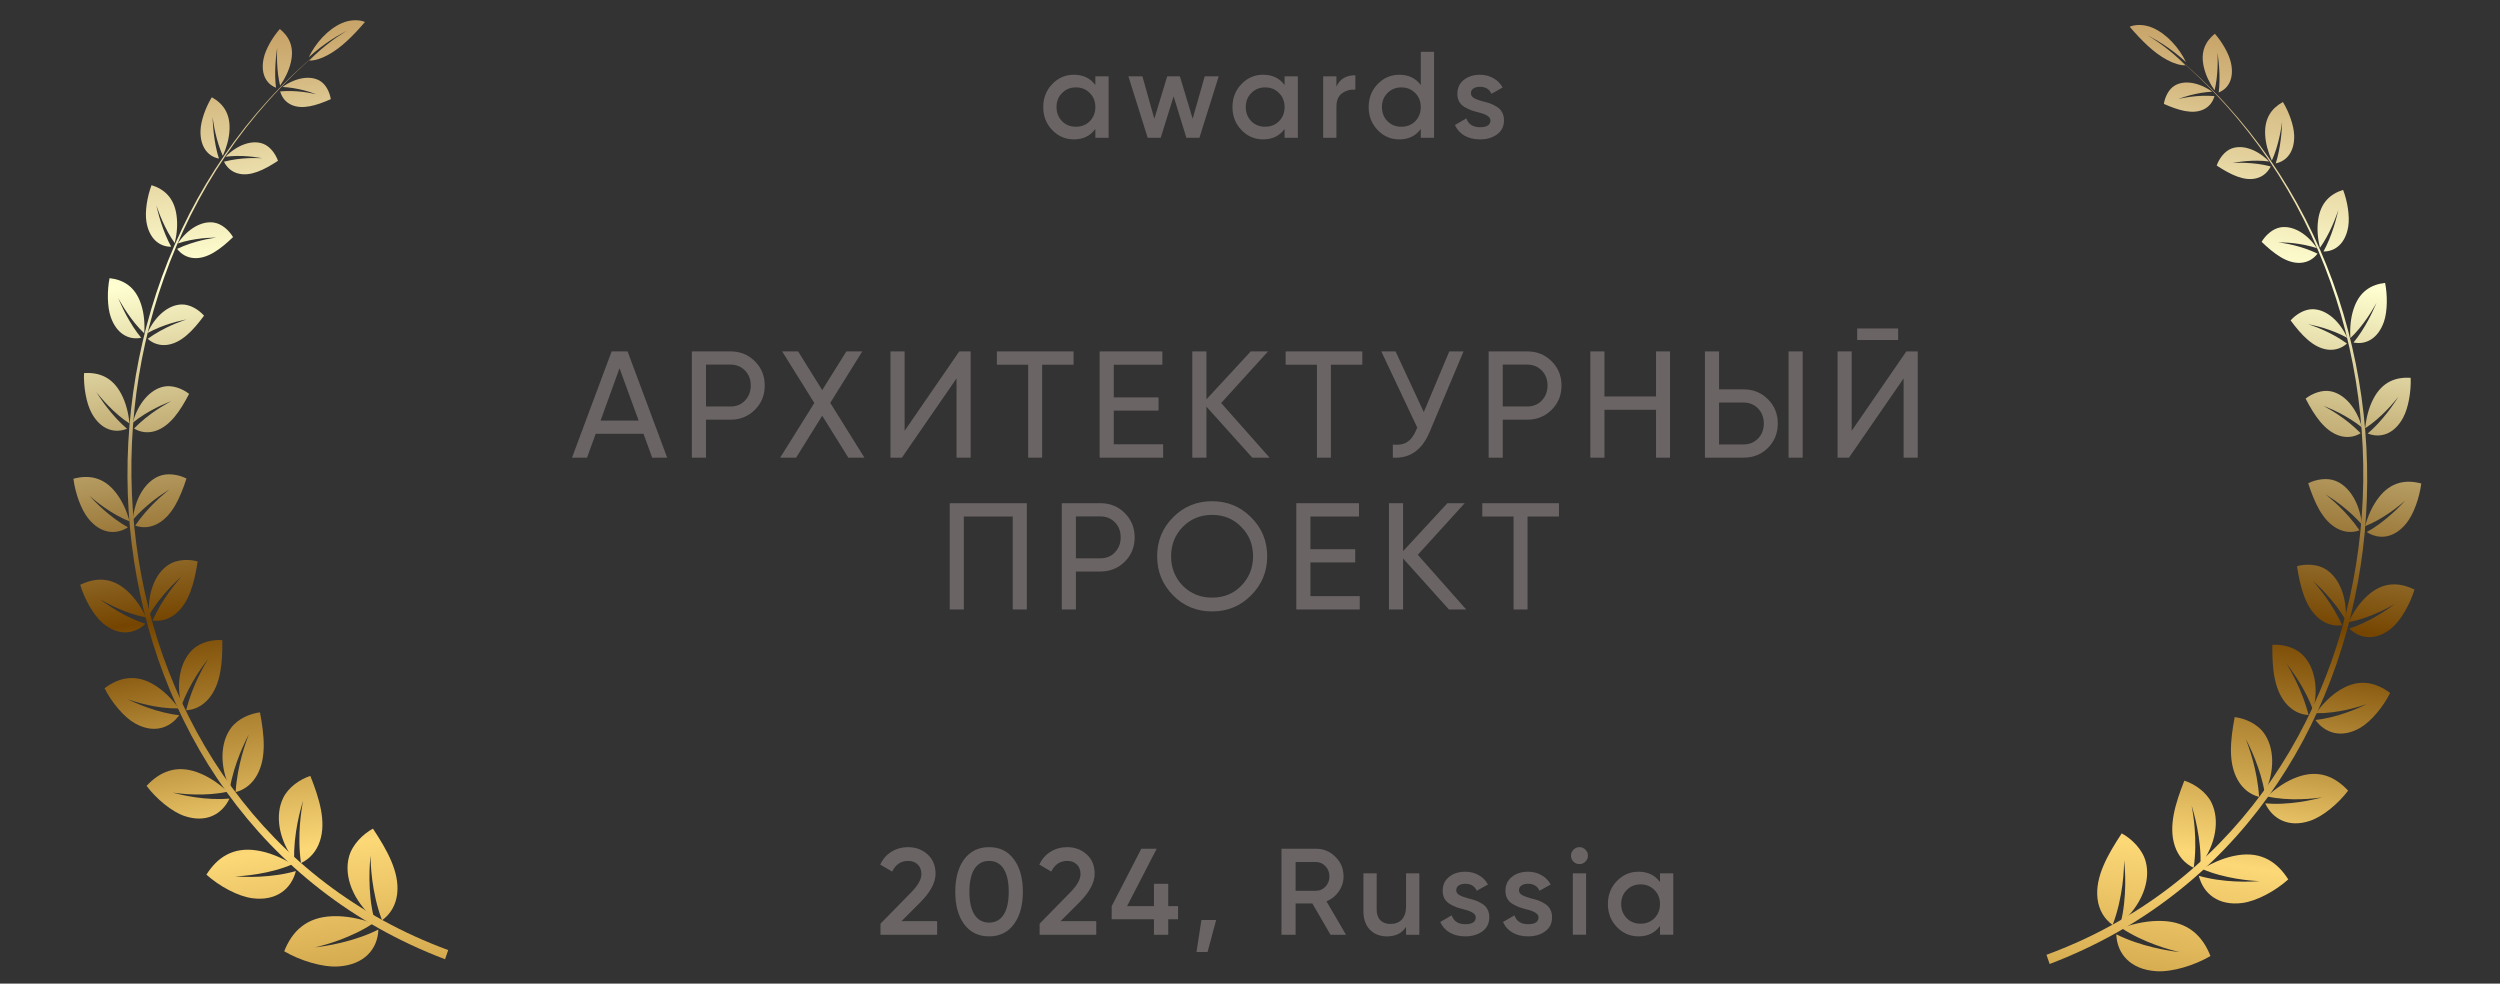 <?xml version="1.0" encoding="UTF-8"?> <svg xmlns="http://www.w3.org/2000/svg" xmlns:xlink="http://www.w3.org/1999/xlink" xmlns:xodm="http://www.corel.com/coreldraw/odm/2003" xml:space="preserve" width="61mm" height="24mm" version="1.1" style="shape-rendering:geometricPrecision; text-rendering:geometricPrecision; image-rendering:optimizeQuality; fill-rule:evenodd; clip-rule:evenodd" viewBox="0 0 6100 2400"><rect x="0" y="0" width="6100" height="2400" fill="#333333" stroke="none"/> <defs> <style type="text/css"> .fil25 {fill:none;fill-rule:nonzero} .fil0 {fill:#6A6464;fill-rule:nonzero} .fil16 {fill:url(#id2);fill-rule:nonzero} .fil49 {fill:url(#id3);fill-rule:nonzero} .fil9 {fill:url(#id4);fill-rule:nonzero} .fil7 {fill:url(#id5);fill-rule:nonzero} .fil29 {fill:url(#id6);fill-rule:nonzero} .fil35 {fill:url(#id7);fill-rule:nonzero} .fil3 {fill:url(#id8);fill-rule:nonzero} .fil37 {fill:url(#id9);fill-rule:nonzero} .fil5 {fill:url(#id10);fill-rule:nonzero} .fil45 {fill:url(#id11);fill-rule:nonzero} .fil11 {fill:url(#id12);fill-rule:nonzero} .fil34 {fill:url(#id13);fill-rule:nonzero} .fil1 {fill:url(#id14);fill-rule:nonzero} .fil44 {fill:url(#id15);fill-rule:nonzero} .fil43 {fill:url(#id16);fill-rule:nonzero} .fil31 {fill:url(#id17);fill-rule:nonzero} .fil17 {fill:url(#id18);fill-rule:nonzero} .fil21 {fill:url(#id19);fill-rule:nonzero} .fil20 {fill:url(#id20);fill-rule:nonzero} .fil33 {fill:url(#id21);fill-rule:nonzero} .fil28 {fill:url(#id22);fill-rule:nonzero} .fil12 {fill:url(#id23);fill-rule:nonzero} .fil10 {fill:url(#id24);fill-rule:nonzero} .fil8 {fill:url(#id25);fill-rule:nonzero} .fil4 {fill:url(#id26);fill-rule:nonzero} .fil38 {fill:url(#id27);fill-rule:nonzero} .fil14 {fill:url(#id28);fill-rule:nonzero} .fil36 {fill:url(#id29);fill-rule:nonzero} .fil19 {fill:url(#id30);fill-rule:nonzero} .fil32 {fill:url(#id31);fill-rule:nonzero} .fil48 {fill:url(#id32);fill-rule:nonzero} .fil42 {fill:url(#id33);fill-rule:nonzero} .fil30 {fill:url(#id34);fill-rule:nonzero} .fil13 {fill:url(#id35);fill-rule:nonzero} .fil15 {fill:url(#id36);fill-rule:nonzero} .fil40 {fill:url(#id37);fill-rule:nonzero} .fil22 {fill:url(#id38);fill-rule:nonzero} .fil47 {fill:url(#id39);fill-rule:nonzero} .fil41 {fill:url(#id40);fill-rule:nonzero} .fil46 {fill:url(#id41);fill-rule:nonzero} .fil39 {fill:url(#id42);fill-rule:nonzero} .fil6 {fill:url(#id43);fill-rule:nonzero} .fil27 {fill:url(#id44);fill-rule:nonzero} .fil18 {fill:url(#id45);fill-rule:nonzero} .fil26 {fill:url(#id46);fill-rule:nonzero} .fil24 {fill:url(#id47);fill-rule:nonzero} .fil2 {fill:url(#id48);fill-rule:nonzero} .fil23 {fill:url(#id49);fill-rule:nonzero} </style> <clipPath id="id0" style="clip-rule:nonzero"> <path d="M4683.95 2391.56l1382.72 0 0 -2367.02 -1382.72 0 0 2367.02z"></path> </clipPath> <clipPath id="id1" style="clip-rule:nonzero"> <path d="M1403.1 2380.01l-1382.72 0 0 -2367.02 1382.72 0 0 2367.02z"></path> </clipPath> <linearGradient id="id2" gradientUnits="userSpaceOnUse" x1="5735.38" y1="86.94" x2="5391.42" y2="2597.65"> <stop offset="0" style="stop-opacity:1; stop-color:#C1995C"></stop> <stop offset="0.239" style="stop-opacity:1; stop-color:#FFFFD1"></stop> <stop offset="0.569" style="stop-opacity:1; stop-color:#754500"></stop> <stop offset="0.8" style="stop-opacity:1; stop-color:#FCD877"></stop> <stop offset="1" style="stop-opacity:1; stop-color:#BD8E37"></stop> </linearGradient> <linearGradient id="id3" gradientUnits="userSpaceOnUse" xlink:href="#id2" x1="602.7" y1="45.17" x2="862.52" y2="2558.7"> </linearGradient> <linearGradient id="id4" gradientUnits="userSpaceOnUse" xlink:href="#id2" x1="5973.5" y1="273.56" x2="5629.54" y2="2510.96"> </linearGradient> <linearGradient id="id5" gradientUnits="userSpaceOnUse" xlink:href="#id2" x1="5947.04" y1="369.77" x2="5603.09" y2="2498.21"> </linearGradient> <linearGradient id="id6" gradientUnits="userSpaceOnUse" xlink:href="#id2" x1="489.49" y1="18.71" x2="801.58" y2="2585.16"> </linearGradient> <linearGradient id="id7" gradientUnits="userSpaceOnUse" xlink:href="#id2" x1="238.86" y1="113.07" x2="573.45" y2="2576.41"> </linearGradient> <linearGradient id="id8" gradientUnits="userSpaceOnUse" xlink:href="#id2" x1="5735.38" y1="303.88" x2="5391.42" y2="2565.24"> </linearGradient> <linearGradient id="id9" gradientUnits="userSpaceOnUse" xlink:href="#id2" x1="205.59" y1="128.34" x2="576" y2="2569.91"> </linearGradient> <linearGradient id="id10" gradientUnits="userSpaceOnUse" xlink:href="#id2" x1="5867.67" y1="407.6" x2="5523.71" y2="2508.78"> </linearGradient> <linearGradient id="id11" gradientUnits="userSpaceOnUse" xlink:href="#id2" x1="549.54" y1="70.57" x2="893.5" y2="2254.26"> </linearGradient> <linearGradient id="id12" gradientUnits="userSpaceOnUse" xlink:href="#id2" x1="5973.5" y1="226.48" x2="5629.54" y2="2508.59"> </linearGradient> <linearGradient id="id13" gradientUnits="userSpaceOnUse" xlink:href="#id2" x1="73.29" y1="272.38" x2="417.25" y2="2486.07"> </linearGradient> <linearGradient id="id14" gradientUnits="userSpaceOnUse" xlink:href="#id2" x1="5576.63" y1="133.63" x2="5232.67" y2="2576.86"> </linearGradient> <linearGradient id="id15" gradientUnits="userSpaceOnUse" xlink:href="#id2" x1="472.15" y1="45.17" x2="826.55" y2="2558.7"> </linearGradient> <linearGradient id="id16" gradientUnits="userSpaceOnUse" xlink:href="#id2" x1="417.25" y1="82.25" x2="761.21" y2="2453.05"> </linearGradient> <linearGradient id="id17" gradientUnits="userSpaceOnUse" xlink:href="#id2" x1="369.28" y1="45.17" x2="670.84" y2="2611.62"> </linearGradient> <linearGradient id="id18" gradientUnits="userSpaceOnUse" xlink:href="#id2" x1="5732.5" y1="72.27" x2="5407.24" y2="2608.05"> </linearGradient> <linearGradient id="id19" gradientUnits="userSpaceOnUse" xlink:href="#id2" x1="5417.03" y1="18.71" x2="5099.3" y2="2558.7"> </linearGradient> <linearGradient id="id20" gradientUnits="userSpaceOnUse" xlink:href="#id2" x1="5523.71" y1="94.91" x2="5153.29" y2="2278.84"> </linearGradient> <linearGradient id="id21" gradientUnits="userSpaceOnUse" xlink:href="#id2" x1="278.99" y1="60.29" x2="621.95" y2="2603.75"> </linearGradient> <linearGradient id="id22" gradientUnits="userSpaceOnUse" xlink:href="#id2" x1="311.42" y1="278.91" x2="655.38" y2="2540.27"> </linearGradient> <linearGradient id="id23" gradientUnits="userSpaceOnUse" xlink:href="#id2" x1="5841.21" y1="128.9" x2="5497.25" y2="2570.48"> </linearGradient> <linearGradient id="id24" gradientUnits="userSpaceOnUse" xlink:href="#id2" x1="5834.74" y1="113.33" x2="5474.45" y2="2602.5"> </linearGradient> <linearGradient id="id25" gradientUnits="userSpaceOnUse" xlink:href="#id2" x1="5770.75" y1="86.51" x2="5452.36" y2="2630.12"> </linearGradient> <linearGradient id="id26" gradientUnits="userSpaceOnUse" xlink:href="#id2" x1="5563.64" y1="45.17" x2="5273.86" y2="2585.16"> </linearGradient> <linearGradient id="id27" gradientUnits="userSpaceOnUse" xlink:href="#id2" x1="128.17" y1="152.46" x2="468.58" y2="2503.99"> </linearGradient> <linearGradient id="id28" gradientUnits="userSpaceOnUse" xlink:href="#id2" x1="5814.75" y1="118.62" x2="5444.34" y2="2557.4"> </linearGradient> <linearGradient id="id29" gradientUnits="userSpaceOnUse" xlink:href="#id2" x1="73.29" y1="225.42" x2="443.71" y2="2483.51"> </linearGradient> <linearGradient id="id30" gradientUnits="userSpaceOnUse" xlink:href="#id2" x1="5576.38" y1="45.17" x2="5247.43" y2="2585.16"> </linearGradient> <linearGradient id="id31" gradientUnits="userSpaceOnUse" xlink:href="#id2" x1="99.75" y1="367.88" x2="470.17" y2="2474.09"> </linearGradient> <linearGradient id="id32" gradientUnits="userSpaceOnUse" xlink:href="#id2" x1="787.67" y1="-4.38" x2="1158.09" y2="2527.56"> </linearGradient> <linearGradient id="id33" gradientUnits="userSpaceOnUse" xlink:href="#id2" x1="316.48" y1="72.23" x2="666.77" y2="2581.76"> </linearGradient> <linearGradient id="id34" gradientUnits="userSpaceOnUse" xlink:href="#id2" x1="179.13" y1="383.44" x2="549.54" y2="2506.98"> </linearGradient> <linearGradient id="id35" gradientUnits="userSpaceOnUse" xlink:href="#id2" x1="5945.24" y1="177.9" x2="5578.62" y2="2504.83"> </linearGradient> <linearGradient id="id36" gradientUnits="userSpaceOnUse" xlink:href="#id2" x1="5864.43" y1="117.25" x2="5506.04" y2="2549.43"> </linearGradient> <linearGradient id="id37" gradientUnits="userSpaceOnUse" xlink:href="#id2" x1="209.27" y1="116.87" x2="542.09" y2="2549.06"> </linearGradient> <linearGradient id="id38" gradientUnits="userSpaceOnUse" xlink:href="#id2" x1="5364.96" y1="53.28" x2="4994.54" y2="2167.05"> </linearGradient> <linearGradient id="id39" gradientUnits="userSpaceOnUse" xlink:href="#id2" x1="708.29" y1="29.19" x2="1052.25" y2="2165.22"> </linearGradient> <linearGradient id="id40" gradientUnits="userSpaceOnUse" xlink:href="#id2" x1="311.42" y1="60.81" x2="681.84" y2="2571.52"> </linearGradient> <linearGradient id="id41" gradientUnits="userSpaceOnUse" xlink:href="#id2" x1="658.19" y1="18.71" x2="953.22" y2="2558.7"> </linearGradient> <linearGradient id="id42" gradientUnits="userSpaceOnUse" xlink:href="#id2" x1="258.5" y1="118.12" x2="602.46" y2="2531.56"> </linearGradient> <linearGradient id="id43" gradientUnits="userSpaceOnUse" xlink:href="#id2" x1="5705.68" y1="45.17" x2="5380.91" y2="2611.62"> </linearGradient> <linearGradient id="id44" gradientUnits="userSpaceOnUse" xlink:href="#id2" x1="637.34" y1="18.71" x2="944.21" y2="2558.7"> </linearGradient> <linearGradient id="id45" gradientUnits="userSpaceOnUse" xlink:href="#id2" x1="5656" y1="82.97" x2="5285.59" y2="2478.74"> </linearGradient> <linearGradient id="id46" gradientUnits="userSpaceOnUse" xlink:href="#id2" x1="496.63" y1="107.6" x2="840.59" y2="2550.81"> </linearGradient> <linearGradient id="id47" gradientUnits="userSpaceOnUse" xlink:href="#id2" x1="5453.94" y1="45.17" x2="5194.12" y2="2585.16"> </linearGradient> <linearGradient id="id48" gradientUnits="userSpaceOnUse" xlink:href="#id2" x1="5437.42" y1="18.71" x2="5106.93" y2="2558.7"> </linearGradient> <linearGradient id="id49" gradientUnits="userSpaceOnUse" xlink:href="#id2" x1="5259.13" y1="-4.13" x2="4915.17" y2="2554.16"> </linearGradient> </defs> <g id="Layer_x0020_1">  <g id="_2153768037968"> <path class="fil0" d="M2672.64 207.57l0 -21.29 32.38 0 0 149.92 -32.38 0 0 -21.59c-12.19,16.99 -29.68,25.49 -52.47,25.49 -20.59,0 -38.18,-7.6 -52.77,-22.79 -14.6,-15.19 -21.89,-33.88 -21.89,-56.07 0,-22.19 7.29,-40.88 21.89,-56.07 14.59,-15.2 32.18,-22.79 52.77,-22.79 22.79,0 40.28,8.4 52.47,25.19zm-81.25 88.15c8.99,9 20.28,13.5 33.88,13.5 13.59,0 24.88,-4.5 33.88,-13.5 8.99,-9.19 13.49,-20.69 13.49,-34.48 0,-13.79 -4.5,-25.19 -13.49,-34.18 -9,-9.2 -20.29,-13.8 -33.88,-13.8 -13.6,0 -24.89,4.6 -33.88,13.8 -9,8.99 -13.5,20.39 -13.5,34.18 0,13.59 4.5,25.09 13.5,34.48zm318.71 -5.99l29.37 -103.45 34.18 0 -47.07 149.92 -31.77 0 -31.2 -101.05 -31.48 101.05 -31.78 0 -47.07 -149.92 34.19 0 29.07 103.45 31.49 -103.45 30.88 0 31.19 103.45zm224.29 -82.16l0 -21.29 32.38 0 0 149.92 -32.38 0 0 -21.59c-12.2,16.99 -29.69,25.49 -52.47,25.49 -20.61,0 -38.18,-7.6 -52.78,-22.79 -14.61,-15.19 -21.89,-33.88 -21.89,-56.07 0,-22.19 7.28,-40.88 21.89,-56.07 14.6,-15.2 32.17,-22.79 52.78,-22.79 22.78,0 40.27,8.4 52.47,25.19zm-81.26 88.15c9,9 20.3,13.5 33.87,13.5 13.6,0 24.9,-4.5 33.89,-13.5 9,-9.19 13.5,-20.69 13.5,-34.48 0,-13.79 -4.5,-25.19 -13.5,-34.18 -8.99,-9.2 -20.29,-13.8 -33.89,-13.8 -13.57,0 -24.87,4.6 -33.87,13.8 -8.99,8.99 -13.49,20.39 -13.49,34.18 0,13.59 4.5,25.09 13.49,34.48zm207.75 -109.44l0 25.18c8.21,-18.59 23.6,-27.88 46.17,-27.88l0 35.08c-12.17,-0.8 -22.96,2.2 -32.38,9 -9.18,6.59 -13.79,17.59 -13.79,32.98l0 75.56 -32.38 0 0 -149.92 32.38 0zm205.82 21.29l0 -81.27 32.39 0 0 209.9 -32.39 0 0 -21.59c-12.19,16.99 -29.68,25.49 -52.49,25.49 -20.58,0 -38.18,-7.6 -52.76,-22.79 -14.6,-15.19 -21.91,-33.88 -21.91,-56.07 0,-22.19 7.31,-40.88 21.91,-56.07 14.58,-15.2 32.18,-22.79 52.76,-22.79 22.81,0 40.3,8.4 52.49,25.19zm-81.28 88.15c9,9 20.3,13.5 33.9,13.5 13.6,0 24.89,-4.5 33.89,-13.5 9,-9.19 13.49,-20.69 13.49,-34.48 0,-13.79 -4.49,-25.19 -13.49,-34.18 -9,-9.2 -20.29,-13.8 -33.89,-13.8 -13.6,0 -24.9,4.6 -33.9,13.8 -8.99,8.99 -13.49,20.39 -13.49,34.18 0,13.59 4.5,25.09 13.49,34.48zm203.6 -68.06c0,4.59 2.41,8.39 7.2,11.39 4.79,2.8 11.8,5.5 20.98,8.1 7.01,1.6 13.1,3.29 18.31,5.09 5.18,1.8 10.69,4.5 16.48,8.1 5.8,3.4 10.19,8 13.2,13.79 3.21,5.6 4.69,12.2 4.5,19.79 0,14.4 -5.61,25.69 -16.8,33.89 -11.19,8.19 -25.08,12.29 -41.67,12.29 -14.79,0 -27.49,-3.1 -38.1,-9.29 -10.58,-6.2 -18.28,-14.8 -23.07,-25.79l27.88 -16.19c5,14.39 16.09,21.59 33.29,21.59 16.99,0 25.48,-5.6 25.48,-16.8 0,-8.19 -9.5,-14.59 -28.5,-19.19 -7.19,-1.8 -13.28,-3.59 -18.28,-5.39 -4.79,-1.8 -10.19,-4.4 -16.19,-7.8 -5.8,-3.4 -10.29,-7.9 -13.5,-13.49 -2.99,-5.6 -4.39,-12.1 -4.2,-19.49 0,-13.8 5.21,-24.89 15.61,-33.29 10.58,-8.39 23.68,-12.59 39.26,-12.59 12.41,0 23.39,2.8 32.99,8.4 9.79,5.39 17.31,12.99 22.49,22.78l-27.27 15.3c-5,-11.4 -14.4,-17.1 -28.21,-17.1 -6.38,0 -11.69,1.4 -15.87,4.2 -4,2.8 -6.01,6.7 -6.01,11.7z"></path> <path class="fil0" d="M1627.95 1116.67l-36.67 0 -21.11 -58.15 -116.68 0 -21.12 58.15 -36.67 0 96.68 -259.29 38.89 0 96.68 259.29zm-116.31 -218.17l-46.3 127.79 92.97 0 -46.67 -127.79zm176.53 -41.12l94.09 0c23.71,0 43.59,8.03 59.64,24.08 16.05,16.05 24.07,35.81 24.07,59.26 0,23.46 -8.02,43.22 -24.07,59.27 -16.05,16.05 -35.93,24.08 -59.64,24.08l-59.64 0 0 92.6 -34.45 0 0 -259.29zm34.45 134.46l59.64 0c14.57,0 26.42,-4.81 35.56,-14.45 9.38,-10.12 14.08,-22.34 14.08,-36.67 0,-14.81 -4.7,-27.04 -14.08,-36.67 -9.38,-9.63 -21.24,-14.44 -35.56,-14.44l-59.64 0 0 102.23zm303.22 -8.89l83.35 133.72 -39.27 0 -63.71 -102.23 -63.71 102.23 -38.89 0 83.34 -133.35 -78.53 -125.94 38.9 0 58.89 94.46 58.9 -94.46 38.89 0 -78.16 125.57zm342.58 133.72l-34.45 0 0 -193.36 -133.35 193.36 -27.78 0 0 -259.29 34.45 0 0 193.73 133.35 -193.73 27.78 0 0 259.29zm63.98 -259.29l187.07 0 0 32.6 -76.68 0 0 226.69 -34.08 0 0 -226.69 -76.31 0 0 -32.6zm285.24 144.46l0 82.23 120.39 0 0 32.6 -154.84 0 0 -259.29 152.98 0 0 32.6 -118.53 0 0 79.64 109.27 0 0 32.22 -109.27 0zm261.99 -18.52l118.16 133.35 -42.22 0 -111.87 -124.46 0 124.46 -34.45 0 0 -259.29 34.45 0 0 117.05 108.16 -117.05 42.23 0 -114.46 125.94zm157.35 -125.94l187.06 0 0 32.6 -76.68 0 0 226.69 -34.07 0 0 -226.69 -76.31 0 0 -32.6zm337.08 148.17l62.23 -148.17 34.82 0 -83.35 197.8c-18.52,43.47 -48.26,63.96 -89.27,61.49l0 -31.85c14.08,1.48 25.56,-0.5 34.45,-5.93 9.16,-5.68 16.67,-15.56 22.6,-29.63l2.59 -5.93 -87.79 -185.95 34.82 0 68.9 148.17zm158.22 -148.17l94.09 0c23.7,0 43.57,8.03 59.63,24.08 16.04,16.05 24.08,35.81 24.08,59.26 0,23.46 -8.04,43.22 -24.08,59.27 -16.06,16.05 -35.93,24.08 -59.63,24.08l-59.64 0 0 92.6 -34.45 0 0 -259.29zm34.45 134.46l59.64 0c14.55,0 26.4,-4.81 35.56,-14.45 9.36,-10.12 14.07,-22.34 14.07,-36.67 0,-14.81 -4.71,-27.04 -14.07,-36.67 -9.4,-9.63 -21.25,-14.44 -35.56,-14.44l-59.64 0 0 102.23zm374.04 -24.45l0 -110.01 34.08 0 0 259.29 -34.08 0 0 -116.68 -125.94 0 0 116.68 -34.45 0 0 -259.29 34.45 0 0 110.01 125.94 0zm213.31 149.28l-94.09 0 0 -259.29 34.45 0 0 92.6 59.64 0c23.7,0 43.57,8.03 59.63,24.08 16.04,16.05 24.08,35.81 24.08,59.27 0,23.7 -8.04,43.58 -24.08,59.63 -15.82,15.81 -35.69,23.71 -59.63,23.71zm144.46 0l-34.45 0 0 -259.29 34.45 0 0 259.29zm-204.1 -134.46l0 102.23 59.64 0c14.31,0 26.16,-4.81 35.56,-14.44 9.36,-9.63 14.07,-21.86 14.07,-36.67 0,-14.82 -4.71,-27.04 -14.07,-36.67 -9.4,-9.63 -21.25,-14.45 -35.56,-14.45l-59.64 0zm437.07 -152.61l-100.02 0 0 -28.15 100.02 0 0 28.15zm47.78 287.07l-34.45 0 0 -193.36 -133.35 193.36 -27.78 0 0 -259.29 34.45 0 0 193.73 133.35 -193.73 27.78 0 0 259.29zm-2361.95 111.13l188.17 0 0 259.29 -34.45 0 0 -226.7 -119.27 0 0 226.7 -34.45 0 0 -259.29zm273.44 0l94.08 0c23.71,0 43.6,8.02 59.64,24.07 16.06,16.06 24.07,35.81 24.07,59.27 0,23.46 -8.01,43.22 -24.07,59.27 -16.04,16.05 -35.93,24.07 -59.64,24.07l-59.63 0 0 92.61 -34.45 0 0 -259.29zm34.45 134.46l59.63 0c14.58,0 26.43,-4.82 35.56,-14.45 9.39,-10.12 14.08,-22.35 14.08,-36.67 0,-14.82 -4.69,-27.04 -14.08,-36.67 -9.37,-9.63 -21.22,-14.45 -35.56,-14.45l-59.63 0 0 102.24zm198.17 -4.82c0,-37.53 12.96,-69.27 38.89,-95.19 25.93,-26.18 57.65,-39.27 95.2,-39.27 37.51,0 69.26,13.09 95.19,39.27 26.17,25.92 39.27,57.66 39.27,95.19 0,37.29 -13.1,69.02 -39.27,95.2 -25.93,26.18 -57.68,39.26 -95.19,39.26 -37.55,0 -69.27,-13.08 -95.2,-39.26 -25.93,-26.42 -38.89,-58.16 -38.89,-95.2zm234.1 0c0,-28.64 -9.63,-52.6 -28.89,-71.86 -18.79,-19.51 -42.5,-29.26 -71.12,-29.26 -28.42,0 -52.23,9.75 -71.49,29.26 -19.03,19.51 -28.53,43.46 -28.53,71.86 0,28.15 9.5,52.11 28.53,71.86 19.26,19.26 43.07,28.9 71.49,28.9 28.62,0 52.33,-9.64 71.12,-28.9 19.26,-19.75 28.89,-43.71 28.89,-71.86zm139.94 14.82l0 82.23 120.38 0 0 32.6 -154.83 0 0 -259.29 152.98 0 0 32.59 -118.53 0 0 79.64 109.27 0 0 32.23 -109.27 0zm261.99 -18.52l118.16 133.35 -42.23 0 -111.86 -124.46 0 124.46 -34.45 0 0 -259.29 34.45 0 0 117.05 108.16 -117.05 42.23 0 -114.46 125.94zm157.35 -125.94l187.06 0 0 32.59 -76.68 0 0 226.7 -34.08 0 0 -226.7 -76.3 0 0 -32.59z"></path> <path class="fil0" d="M2286.61 2280.84l-138.23 0 0 -26.99 73.17 -74.66c17.79,-17.79 26.68,-33.19 26.68,-46.18 0,-9.99 -2.99,-17.89 -8.99,-23.69 -6,-5.8 -13.79,-8.69 -23.39,-8.69 -17.59,0 -30.59,8.69 -38.98,26.08l-29.09 -17.09c6.4,-13.79 15.59,-24.29 27.59,-31.48 11.99,-7.4 25.39,-11.1 40.18,-11.1 18.59,0 34.38,5.8 47.38,17.4 13.19,11.79 19.79,27.58 19.79,47.37 0,21.19 -11.9,43.98 -35.69,68.37l-47.37 47.38 86.95 0 0 33.28zm187.27 -25.79c-14.39,19.79 -34.58,29.69 -60.57,29.69 -25.79,0 -46.07,-9.9 -60.87,-29.69 -14.39,-19.79 -21.59,-46.18 -21.59,-79.16 0,-32.98 7.2,-59.37 21.59,-79.16 14.8,-19.79 35.08,-29.69 60.87,-29.69 25.99,0 46.18,9.9 60.57,29.69 14.6,19.59 21.89,45.98 21.89,79.16 0,33.18 -7.29,59.57 -21.89,79.16zm-60.57 -3.9c15.59,0 27.49,-6.49 35.68,-19.49 8.2,-12.99 12.3,-31.58 12.3,-55.77 0,-24.19 -4.1,-42.78 -12.3,-55.77 -8.19,-13 -20.09,-19.49 -35.68,-19.49 -15.39,0 -27.28,6.49 -35.68,19.49 -8.2,12.99 -12.29,31.58 -12.29,55.77 0,24.19 4.09,42.78 12.29,55.77 8.4,13 20.29,19.49 35.68,19.49zm261.55 29.69l-138.24 0 0 -26.99 73.17 -74.66c17.79,-17.79 26.69,-33.19 26.69,-46.18 0,-9.99 -3,-17.89 -9,-23.69 -6,-5.8 -13.8,-8.69 -23.39,-8.69 -17.59,0 -30.59,8.69 -38.98,26.08l-29.09 -17.09c6.4,-13.79 15.6,-24.29 27.59,-31.48 11.99,-7.4 25.39,-11.1 40.18,-11.1 18.59,0 34.38,5.8 47.38,17.4 13.19,11.79 19.8,27.58 19.8,47.37 0,21.19 -11.91,43.98 -35.7,68.37l-47.37 47.38 86.96 0 0 33.28zm175.6 -69.87l24 0 0 32.09 -24 0 0 37.78 -34.79 0 0 -37.78 -103.13 0 0 -32.09 72.25 -140.03 37.49 0 -72.25 140.03 65.64 0 0 -54.57 34.79 0 0 54.57zm80.99 33.89l35.98 0 -20.98 77.96 -26.98 0 11.98 -77.96zm352.82 35.98l-37.78 0 -44.37 -76.46 -40.8 0 0 76.46 -34.47 0 0 -209.9 83.95 0c18.81,0 34.69,6.6 47.68,19.79 13.2,12.79 19.79,28.69 19.79,47.68 0,13.39 -3.89,25.69 -11.7,36.88 -7.59,11 -17.59,18.99 -29.97,23.99l47.67 81.56zm-73.47 -177.51l-49.48 0 0 70.16 49.48 0c9.21,0 17.01,-3.4 23.39,-10.19 6.4,-6.8 9.6,-15.1 9.6,-24.89 0,-9.8 -3.2,-18.09 -9.6,-24.89 -6.38,-6.8 -14.18,-10.19 -23.39,-10.19zm219.95 107.94l0 -80.36 32.38 0 0 149.93 -32.38 0 0 -19.19c-9.98,15.39 -25.48,23.09 -46.46,23.09 -17.41,0 -31.41,-5.5 -41.99,-16.49 -10.4,-11.2 -15.59,-26.29 -15.59,-45.28l0 -92.06 32.39 0 0 88.76c0,11.19 2.99,19.79 8.99,25.79 5.98,5.99 14.18,8.99 24.58,8.99 11.8,0 21.09,-3.6 27.89,-10.79 6.8,-7.4 10.19,-18.19 10.19,-32.39zm122.45 -38.98c0,4.6 2.4,8.4 7.19,11.4 4.82,2.79 11.8,5.49 21.01,8.09 6.99,1.6 13.07,3.3 18.28,5.1 5.19,1.8 10.69,4.5 16.49,8.1 5.79,3.39 10.21,7.99 13.2,13.79 3.2,5.6 4.68,12.19 4.5,19.79 0,14.39 -5.61,25.69 -16.8,33.88 -11.2,8.2 -25.09,12.3 -41.68,12.3 -14.79,0 -27.49,-3.1 -38.07,-9.3 -10.61,-6.2 -18.31,-14.79 -23.1,-25.79l27.89 -16.19c5,14.39 16.09,21.59 33.28,21.59 16.99,0 25.48,-5.59 25.48,-16.79 0,-8.2 -9.49,-14.59 -28.47,-19.19 -7.19,-1.8 -13.3,-3.6 -18.3,-5.4 -4.79,-1.8 -10.19,-4.4 -16.2,-7.79 -5.79,-3.4 -10.29,-7.9 -13.49,-13.5 -2.99,-5.6 -4.39,-12.09 -4.18,-19.49 0,-13.79 5.18,-24.89 15.58,-33.28 10.59,-8.4 23.68,-12.6 39.29,-12.6 12.39,0 23.39,2.8 32.97,8.4 9.79,5.4 17.3,12.99 22.49,22.79l-27.28 15.29c-5,-11.39 -14.39,-17.09 -28.18,-17.09 -6.4,0 -11.69,1.4 -15.9,4.2 -3.99,2.8 -6,6.69 -6,11.69zm153.14 0c0,4.6 2.38,8.4 7.19,11.4 4.79,2.79 11.78,5.49 20.98,8.09 6.99,1.6 13.1,3.3 18.29,5.1 5.21,1.8 10.71,4.5 16.51,8.1 5.79,3.39 10.18,7.99 13.17,13.79 3.21,5.6 4.71,12.19 4.5,19.79 0,14.39 -5.58,25.69 -16.77,33.88 -11.19,8.2 -25.11,12.3 -41.7,12.3 -14.79,0 -27.49,-3.1 -38.07,-9.3 -10.59,-6.2 -18.29,-14.79 -23.1,-25.79l27.88 -16.19c5,14.39 16.12,21.59 33.29,21.59 17.01,0 25.5,-5.59 25.5,-16.79 0,-8.2 -9.49,-14.59 -28.49,-19.19 -7.2,-1.8 -13.28,-3.6 -18.28,-5.4 -4.82,-1.8 -10.22,-4.4 -16.2,-7.79 -5.79,-3.4 -10.29,-7.9 -13.49,-13.5 -3.02,-5.6 -4.42,-12.09 -4.21,-19.49 0,-13.79 5.19,-24.89 15.59,-33.28 10.61,-8.4 23.7,-12.6 39.29,-12.6 12.38,0 23.39,2.8 32.99,8.4 9.79,5.4 17.28,12.99 22.49,22.79l-27.3 15.29c-5,-11.39 -14.4,-17.09 -28.18,-17.09 -6.41,0 -11.7,1.4 -15.9,4.2 -4,2.8 -5.98,6.69 -5.98,11.69zm161.92 -69.86c-3.99,3.99 -8.78,5.99 -14.39,5.99 -5.58,0 -10.48,-2 -14.69,-5.99 -3.99,-4.2 -6,-9.1 -6,-14.7 0,-5.59 2.01,-10.39 6,-14.39 4,-4.2 8.89,-6.3 14.69,-6.3 5.82,0 10.71,2.1 14.71,6.3 3.99,4 5.98,8.8 5.98,14.39 0,5.6 -2.09,10.5 -6.3,14.7zm1.8 178.41l-32.38 0 0 -149.93 32.38 0 0 149.93zm180.34 -128.64l0 -21.29 32.39 0 0 149.93 -32.39 0 0 -21.59c-12.2,16.99 -29.69,25.49 -52.47,25.49 -20.58,0 -38.18,-7.6 -52.78,-22.79 -14.58,-15.19 -21.88,-33.89 -21.88,-56.07 0,-22.19 7.3,-40.88 21.88,-56.08 14.6,-15.19 32.2,-22.79 52.78,-22.79 22.78,0 40.27,8.4 52.47,25.19zm-81.25 88.16c8.99,9 20.29,13.49 33.86,13.49 13.6,0 24.9,-4.49 33.9,-13.49 8.99,-9.2 13.49,-20.69 13.49,-34.48 0,-13.8 -4.5,-25.19 -13.49,-34.19 -9,-9.19 -20.3,-13.79 -33.9,-13.79 -13.57,0 -24.87,4.6 -33.86,13.79 -9,9 -13.5,20.39 -13.5,34.19 0,13.59 4.5,25.08 13.5,34.48z"></path> <g> </g> <g style="clip-path:url(#id0)"> <g> <path class="fil1" d="M5184.78 2289.33c30.66,12.94 64.16,21.77 90.03,26.95 25.88,5.17 44.03,6.88 43.98,6.95 0,0 -16.94,-3.62 -40.75,-11.31 -23.79,-7.68 -54.32,-19.65 -81.49,-35.12 -6.8,-3.83 -13.42,-7.88 -19.63,-12.04 -0.21,-0.16 -0.35,-0.26 -0.56,-0.42 33.74,-11.91 67.84,-18.53 100.15,-17.15 62.97,2.35 97.84,36.77 117.02,85.51 -38.76,22.81 -93.87,39.65 -132.37,37.02 -62.92,-4.15 -95.78,-42.45 -97.37,-90.01 6.72,3.41 13.79,6.59 20.99,9.62z"></path> <path class="fil2" d="M5179.32 2229.17c5.88,-33.78 6.73,-66.37 6.14,-90.34 -0.63,-23.96 -2.64,-39.42 -2.64,-39.42 -0.06,0.01 0.16,16.03 -2.04,40.56 -2.25,24.55 -7.22,57.77 -17.28,91.32 -2.51,8.34 -5.26,16.78 -8.41,24.96 -0.08,0.26 -0.16,0.52 -0.27,0.78 -20.84,-15.04 -33.68,-37.19 -36.93,-64.32 -6.11,-53.33 24.53,-106.7 59.11,-159.31 24.52,13.35 50.64,39.13 58.5,68.72 12.96,47.79 -10.14,107.13 -61.07,150.97 1.88,-8.01 3.49,-16.04 4.89,-23.92z"></path> <path class="fil3" d="M5385.99 2142.16c30.16,6.56 62.15,8.85 86.52,9.08 24.39,0.23 41.22,-1.34 41.22,-1.28 0,0 -16.03,-0.4 -39.05,-3.36 -23.05,-2.96 -53.02,-8.68 -80.54,-18.21 -6.91,-2.39 -13.65,-4.93 -20.11,-7.7 -0.18,-0.1 -0.4,-0.19 -0.58,-0.29 28.07,-17.13 57.73,-29.34 87.31,-33.79 57.71,-8.95 96.07,17.12 122.61,59.14 -31.01,28.01 -77.6,53.34 -112.77,57.63 -57.44,7.24 -94.5,-22.48 -105.48,-66.46 6.8,1.97 13.78,3.74 20.87,5.24z"></path> <path class="fil4" d="M5369.22 2087.08c-1.33,-32.54 -6.78,-63.09 -11.91,-85.32 -5.16,-22.28 -9.9,-36.31 -9.84,-36.32 -0.06,0.01 3.17,14.93 5.84,38.3 2.65,23.31 4.58,55.21 2.07,88.22 -0.66,8.27 -1.51,16.57 -2.67,24.78 -0.03,0.25 -0.06,0.51 -0.14,0.77 -21.74,-10.27 -37.7,-28.58 -46.01,-53.28 -16.06,-48.55 1.3,-103.87 23.21,-159.44 24.95,8.02 53.55,27.51 66.28,53.71 20.71,42.32 10.68,101.84 -26.62,151.73 0.16,-7.77 0.08,-15.51 -0.21,-23.15z"></path> <path class="fil5" d="M5547.2 1961.26c28.84,0.61 58.66,-3.01 81.07,-7.21 22.49,-4.16 37.68,-8.6 37.68,-8.6 0,0 -14.85,2.54 -36.6,3.92 -21.66,1.38 -50.24,1.48 -77.31,-2.42 -6.74,-0.98 -13.41,-2.11 -19.81,-3.52 -0.19,-0.04 -0.37,-0.07 -0.59,-0.17 22.57,-21.09 47.66,-37.87 74.11,-47.34 51.65,-18.77 91.68,-1.18 123.64,33.22 -23.65,31.58 -61.86,63.43 -93.31,73.79 -51.28,17.04 -90.7,-3.8 -108.99,-42.74 6.67,0.57 13.34,0.89 20.11,1.07z"></path> <path class="fil6" d="M5521.64 1912.98c-7.17,-30.12 -17.72,-57.61 -26.4,-77.49 -8.76,-19.86 -15.61,-32.18 -15.61,-32.18 0,0 5.58,13.42 12.22,34.76 6.62,21.33 14.13,50.73 18.02,81.99 0.95,7.8 1.72,15.69 2.19,23.56 0.03,0.24 0,0.49 0.03,0.73 -21.85,-5.6 -39.9,-19.72 -52.04,-41.23 -23.74,-42.34 -17.99,-97.24 -7.38,-153.42 24.5,2.94 54.45,15.98 70.69,38.22 26.59,35.88 27.76,93.29 2.81,146.62 -1.33,-7.32 -2.81,-14.49 -4.53,-21.56z"></path> <path class="fil7" d="M5668.41 1754c26.8,-4.75 53.79,-13.61 73.87,-21.59 20.16,-7.99 33.47,-14.9 33.47,-14.84 0,0 -13.36,5.01 -33.29,10.29 -19.89,5.29 -46.32,10.54 -72.04,11.92 -6.4,0.32 -12.75,0.46 -18.97,0.38 -0.19,-0.04 -0.37,-0.01 -0.56,-0.05 17.15,-23.87 37.6,-44.16 60.56,-57.86 44.83,-26.95 85.07,-17.74 120.47,8.55 -16.72,33.67 -46.7,70.27 -73.95,85.62 -44.5,25.22 -84.54,13.14 -108.35,-19.77 6.25,-0.61 12.49,-1.6 18.79,-2.65z"></path> <path class="fil8" d="M5636.34 1713.6c-11.88,-26.81 -26.3,-50.6 -37.81,-67.54 -11.54,-17.01 -19.95,-27.25 -19.87,-27.26 0,0 7.41,11.56 17.17,30.29 9.79,18.73 21.75,44.85 30.75,73.36 2.25,7.13 4.34,14.34 6.13,21.59 0.06,0.24 0.14,0.41 0.16,0.66 -21.16,-1.18 -40.35,-10.93 -55.4,-28.74 -29.42,-35.05 -33.58,-87.66 -32.89,-142.48 23.29,-1.84 53.29,4.93 72.18,22.78 30.67,28.8 41.28,82.25 27.44,136.65 -2.44,-6.54 -5.06,-13 -7.86,-19.31z"></path> <path class="fil9" d="M5749.32 1527.57c24.15,-9.47 47.73,-22.76 65.16,-33.9 17.44,-11.14 28.71,-20.07 28.71,-20.01 0,0 -11.64,7.12 -29.29,15.75 -17.67,8.57 -41.41,18.42 -65.11,24.53 -5.93,1.5 -11.8,2.87 -17.62,3.92 -0.19,0.03 -0.37,0.05 -0.56,0.08 12.04,-25.53 27.76,-48.27 46.96,-65.36 37.47,-33.48 76.44,-32.16 113.72,-14.06 -10.26,34.45 -32.2,74.04 -54.98,93.42 -37.17,31.71 -76.41,28.01 -104.06,1.76 5.66,-1.9 11.35,-3.92 17.07,-6.13z"></path> <path class="fil10" d="M5712.78 1495.85c-15.43,-22.85 -32.81,-42.45 -46.17,-56.23 -13.44,-13.77 -22.97,-21.87 -22.91,-21.88 0,0 8.73,9.45 20.9,25.26 12.14,15.74 27.54,37.97 40.58,62.94 3.29,6.25 6.41,12.64 9.26,19.06 0.08,0.17 0.19,0.4 0.27,0.58 -19.87,2.92 -39.34,-2.63 -56.3,-16.41 -33.21,-27.28 -45.72,-75.81 -53.74,-127.64 21.48,-6.12 50.53,-5.29 70.96,8.01 33.21,21.39 51.54,69.56 47.68,122.95 -3.39,-5.73 -6.88,-11.26 -10.53,-16.64z"></path> <path class="fil11" d="M5789.69 1289.43c20.96,-13.43 40.83,-30.24 55.3,-43.89 14.47,-13.7 23.57,-24.07 23.57,-24.07 0,0 -9.68,8.84 -24.79,20.15 -15.05,11.31 -35.61,24.93 -56.7,35.09 -5.29,2.53 -10.55,4.86 -15.79,6.95 -0.16,0.09 -0.29,0.1 -0.45,0.19 7.11,-26.15 18.15,-50.41 33.36,-69.99 29.61,-38.29 66.17,-44.2 103.69,-34.13 -4.23,34.06 -18.36,74.98 -36.54,97.32 -29.55,36.55 -66.57,40.54 -96.49,21.18 4.95,-2.73 9.92,-5.71 14.84,-8.8z"></path> <path class="fil12" d="M5750.67 1266.61c-18,-18.47 -37.26,-33.66 -51.89,-44.1 -14.71,-10.43 -24.82,-16.29 -24.82,-16.29 0,0 9.63,7.29 23.45,19.82 13.75,12.55 31.67,30.53 47.73,51.43 4.02,5.21 7.99,10.62 11.72,16.05 0.08,0.18 0.21,0.35 0.31,0.52 -18.01,6.45 -37.06,5.04 -55,-4.75 -35.27,-19.25 -54.69,-62.56 -70.17,-110.07 19.05,-9.75 46.25,-14.37 67.34,-5.69 34.21,14 58.81,55.79 63.71,106.5 -3.97,-4.54 -8.12,-9.05 -12.38,-13.42z"></path> <path class="fil13" d="M5789.43 1046.63c17.3,-16.51 33.1,-35.98 44.39,-51.48 11.33,-15.51 18.18,-26.93 18.18,-26.93 0,0 -7.67,10.05 -19.9,23.44 -12.22,13.4 -29.13,29.99 -47.12,43.5 -4.5,3.35 -8.99,6.57 -13.49,9.48 -0.19,0.09 -0.29,0.17 -0.4,0.24 2.46,-25.81 8.87,-50.68 19.98,-71.79 21.56,-41.4 54.58,-53.63 90.99,-51.15 1.32,32.6 -5.37,73.43 -18.71,97.71 -21.61,39.66 -55.32,50.45 -86.23,38.04 4.11,-3.48 8.26,-7.21 12.31,-11.06z"></path> <path class="fil14" d="M5749.58 1032.64c-19.66,-13.97 -39.9,-24.56 -55.14,-31.69 -15.29,-7.07 -25.58,-10.73 -25.58,-10.73 0,0 10.1,5.05 24.89,14.29 14.79,9.24 34.19,22.74 52.47,39.31 4.53,4.15 9.02,8.43 13.36,12.85 0.13,0.16 0.27,0.27 0.37,0.44 -15.69,9.48 -33.6,11.76 -51.8,6.03 -35.77,-11.37 -60.67,-48.53 -82.5,-90.52 16.14,-12.76 40.69,-22.16 61.62,-17.79 33.97,6.84 63.32,41.6 75.94,88.2 -4.42,-3.67 -9.05,-7.12 -13.63,-10.39z"></path> <path class="fil15" d="M5752.23 823.28c13.57,-18.54 25.34,-39.56 33.49,-56.05 8.21,-16.5 12.84,-28.36 12.89,-28.37 0,0 -5.58,10.75 -14.98,25.43 -9.36,14.68 -22.54,33.23 -37.17,49.01 -3.68,3.91 -7.36,7.77 -11.14,11.26 -0.13,0.08 -0.24,0.22 -0.34,0.3 -1.62,-24.69 0.66,-49.18 7.83,-70.93 13.84,-42.62 42.7,-59.74 76.86,-63.65 6.03,30.28 5.82,69.67 -2.86,94.73 -14.13,40.87 -43.79,56.97 -74.32,50.77 3.31,-3.92 6.56,-8.15 9.74,-12.5z"></path> <path class="fil16" d="M5713.23 817.13c-20.3,-9.66 -40.72,-16.2 -55.94,-20.3 -15.24,-4.04 -25.37,-5.73 -25.37,-5.73 0,0 10.13,3.06 25.24,9.22 15.11,6.16 35.19,15.54 54.61,27.92 4.84,3.12 9.69,6.35 14.37,9.74 0.13,0.1 0.26,0.2 0.4,0.31 -13.13,11.67 -29.4,16.94 -47.18,14.75 -34.87,-4.43 -63.58,-35.12 -90.25,-71.23 13.07,-14.88 34.45,-27.87 54.53,-27.35 32.6,0.71 65.04,28.41 83.72,69.96 -4.63,-2.58 -9.37,-4.97 -14.13,-7.29z"></path> <path class="fil17" d="M5676.21 600.07c9.55,-19.84 17.02,-41.69 21.94,-58.61 4.92,-16.92 7.3,-28.89 7.3,-28.89 0,0 -3.44,11.07 -9.74,26.5 -6.32,15.43 -15.53,35.24 -26.46,52.67 -2.75,4.35 -5.58,8.58 -8.44,12.63 -0.1,0.13 -0.16,0.2 -0.23,0.34 -5.53,-22.91 -7.39,-46.33 -4.32,-68.01 5.85,-42.52 29.9,-63.62 60.91,-73.35 10.48,27.31 16.62,64.21 12.57,89.19 -6.54,40.81 -31.28,61.33 -60.46,61.07 2.38,-4.29 4.68,-8.88 6.93,-13.54z"></path> <path class="fil18" d="M5639.09 601.34c-20.4,-5.43 -40.32,-7.95 -55.11,-9.07 -14.79,-1.12 -24.42,-0.91 -24.42,-0.91 0,0 9.89,1.12 24.87,4.19 15,3.14 35.11,8.36 55.08,16.52 5.01,2.04 10.01,4.2 14.85,6.57 0.13,0.1 0.26,0.15 0.47,0.24 -10.24,13.38 -24.39,21.28 -41.17,22.41 -32.99,2.13 -64.58,-21.65 -95.3,-51.19 9.63,-16.33 27.39,-32.35 46.12,-35.37 30.37,-4.99 64.9,15.29 88.98,50.96 -4.76,-1.64 -9.55,-3.03 -14.37,-4.35z"></path> <path class="fil19" d="M5556.89 384.58c5.23,-20.37 8.25,-42.23 9.76,-58.99 1.53,-16.76 1.61,-28.42 1.61,-28.42 0,0 -1.21,11.01 -4.26,26.62 -3.07,15.6 -8.07,35.88 -15.03,54.25 -1.77,4.59 -3.57,9.11 -5.53,13.41 -0.02,0.13 -0.13,0.27 -0.18,0.4 -9.21,-20.49 -15.16,-42.1 -16.25,-63.02 -2.19,-40.98 16.3,-65.1 43.26,-79.91 14.56,23.66 26.78,57.05 27.49,81.18 1.3,39.37 -17.91,63.27 -44.98,68.43 1.51,-4.42 2.84,-9.19 4.11,-13.95z"></path> <path class="fil20" d="M5522.78 392.63c-19.82,-1.35 -38.73,-0.05 -52.65,1.56 -13.89,1.67 -22.81,3.58 -22.81,3.58 0,0 9.39,-0.74 23.87,-0.56 14.47,0.23 34.02,1.5 53.97,5.39 4.98,0.98 10,2.08 14.9,3.39 0.13,0.05 0.32,0.08 0.45,0.13 -7.07,14.42 -18.68,24.51 -34.03,28.68 -30.11,8.11 -63.71,-8.51 -97.73,-30.91 6,-17.19 19.55,-35.42 36.35,-41.58 27.3,-10.14 63.05,2.72 91.65,31.68 -4.6,-0.54 -9.26,-1.01 -13.97,-1.36z"></path> <path class="fil21" d="M5414.94 211.63c1.37,-20.02 0.42,-40.96 -1.04,-56.87 -1.45,-15.98 -3.33,-26.93 -3.33,-26.87 0,0 0.77,10.49 0.56,25.64 -0.19,15.15 -1.38,34.96 -4.71,53.39 -0.88,4.58 -1.78,9.17 -2.86,13.47 -12.2,-17.34 -21.48,-36.7 -26.09,-56.15 -9.1,-38.16 4.1,-63.72 26.75,-81.9 17.62,19.88 34.69,49.14 39.45,71.66 7.86,36.72 -5.85,62.29 -30.11,71.52 0.61,-4.55 1.03,-9.19 1.38,-13.89z"></path> <path class="fil22" d="M5384.56 224.76c-18.7,1.96 -36.14,6.16 -48.89,9.9 -12.76,3.74 -20.75,7.01 -20.75,6.95 0,0 8.68,-2.19 22.23,-4.3 13.52,-2.12 32.04,-4.05 51.3,-3.61 4.87,0.14 9.66,0.35 14.5,0.79 0.13,0.05 0.32,0.02 0.42,0.07 -4.1,14.7 -13.12,26.04 -26.75,32.51 -26.64,12.53 -60.9,2.32 -96.75,-13.56 2.59,-17.16 12.09,-36.44 26.8,-44.91 23.81,-13.82 59.45,-7.39 91.12,15.14 -4.42,0.24 -8.84,0.6 -13.23,1.02z"></path> <path class="fil23" d="M5320.19 139.48c-19.29,-16.31 -39.27,-29.86 -54.4,-38.93 -15.13,-9.13 -25.43,-14.03 -25.43,-14.03 0,0 10.3,5.83 25.3,16.22 15,10.33 34.55,25.42 52.94,42.84 4.58,4.33 9.16,8.78 13.5,13.32 0.15,0.17 0.29,0.28 0.45,0.44 -12.55,0.3 -27.73,-4.05 -44.77,-13.17 -33.39,-17.77 -62.92,-48.03 -91.31,-80.93 13.31,-5.93 35.93,-6.38 56.54,2.8 33.5,14.6 64,48.32 80.65,83.28 -4.48,-4.04 -8.92,-8.01 -13.47,-11.84z"></path> <path class="fil24" d="M5307.38 136.21c717.47,607.68 579.86,1865 -313.98,2193.49 2.6,7.45 5.16,14.97 7.68,22.43 908.12,-344.47 1028.38,-1616.68 306.3,-2215.92z"></path> </g> </g> <polygon class="fil25" points="4683.95,2391.56 6066.67,2391.56 6066.67,24.54 4683.95,24.54 "></polygon> <g> </g> <g style="clip-path:url(#id1)"> <g> <path class="fil26" d="M902.25 2277.76c-30.66,12.94 -64.17,21.77 -90.05,26.94 -25.87,5.17 -44.02,6.89 -43.97,6.95 0,0 16.92,-3.61 40.73,-11.3 23.81,-7.69 54.34,-19.66 81.51,-35.12 6.79,-3.84 13.42,-7.88 19.63,-12.05 0.21,-0.16 0.34,-0.26 0.55,-0.42 -33.74,-11.9 -67.85,-18.52 -100.14,-17.15 -62.98,2.35 -97.85,36.77 -117.03,85.51 38.75,22.82 93.89,39.65 132.36,37.02 62.92,-4.15 95.78,-42.45 97.38,-90.01 -6.73,3.41 -13.8,6.59 -20.97,9.63z"></path> <path class="fil27" d="M907.69 2217.59c-5.88,-33.78 -6.71,-66.37 -6.14,-90.33 0.64,-23.96 2.65,-39.43 2.65,-39.43 0.06,0.01 -0.17,16.03 2.03,40.57 2.26,24.54 7.22,57.76 17.28,91.31 2.51,8.35 5.25,16.78 8.4,24.96 0.09,0.26 0.18,0.52 0.27,0.78 20.85,-15.04 33.69,-37.19 36.94,-64.32 6.11,-53.32 -24.53,-106.69 -59.11,-159.31 -24.52,13.35 -50.63,39.13 -58.49,68.73 -12.98,47.79 10.14,107.13 61.05,150.96 -1.87,-8.01 -3.49,-16.04 -4.88,-23.92z"></path> <path class="fil28" d="M701.05 2130.56c-30.16,6.56 -62.14,8.84 -86.53,9.08 -24.39,0.23 -41.22,-1.34 -41.23,-1.28 0,0 16.05,-0.39 39.08,-3.36 23.03,-2.96 53.01,-8.68 80.54,-18.21 6.89,-2.39 13.63,-4.94 20.08,-7.7 0.2,-0.1 0.4,-0.2 0.6,-0.29 -28.07,-17.13 -57.74,-29.34 -87.31,-33.79 -57.71,-8.95 -96.07,17.12 -122.62,59.14 31.03,28.01 77.61,53.34 112.78,57.63 57.45,7.24 94.51,-22.49 105.47,-66.46 -6.78,1.97 -13.78,3.73 -20.86,5.24z"></path> <path class="fil29" d="M717.83 2075.48c1.33,-32.54 6.78,-63.09 11.89,-85.32 5.18,-22.28 9.9,-36.32 9.84,-36.32 0.06,0 -3.18,14.93 -5.84,38.3 -2.65,23.31 -4.57,55.21 -2.06,88.22 0.66,8.27 1.5,16.57 2.66,24.78 0.03,0.26 0.05,0.51 0.14,0.77 21.74,-10.27 37.72,-28.58 46.02,-53.28 16.05,-48.55 -1.3,-103.87 -23.2,-159.44 -24.97,8.02 -53.56,27.51 -66.28,53.7 -20.71,42.33 -10.69,101.84 26.62,151.73 -0.17,-7.76 -0.1,-15.5 0.21,-23.14z"></path> <path class="fil30" d="M539.8 1949.66c-28.84,0.6 -58.65,-3.01 -81.06,-7.21 -22.48,-4.16 -37.67,-8.61 -37.67,-8.61 0,0 14.83,2.54 36.58,3.93 21.69,1.38 50.24,1.47 77.31,-2.42 6.76,-0.99 13.43,-2.11 19.82,-3.52 0.19,-0.04 0.38,-0.08 0.58,-0.17 -22.57,-21.09 -47.65,-37.87 -74.1,-47.34 -51.65,-18.77 -91.69,-1.18 -123.64,33.22 23.66,31.58 61.85,63.43 93.33,73.79 51.26,17.04 90.69,-3.8 108.96,-42.75 -6.65,0.58 -13.33,0.89 -20.11,1.08z"></path> <path class="fil31" d="M565.36 1901.38c7.19,-30.13 17.74,-57.62 26.43,-77.49 8.75,-19.86 15.59,-32.18 15.59,-32.18 0,0 -5.57,13.42 -12.23,34.75 -6.6,21.34 -14.12,50.73 -18,82 -0.95,7.8 -1.73,15.69 -2.19,23.55 -0.03,0.25 -0.01,0.5 -0.04,0.74 21.84,-5.6 39.9,-19.72 52.04,-41.23 23.75,-42.34 17.99,-97.24 7.39,-153.42 -24.51,2.94 -54.45,15.98 -70.71,38.22 -26.58,35.87 -27.74,93.29 -2.8,146.62 1.32,-7.32 2.8,-14.49 4.52,-21.56z"></path> <path class="fil32" d="M418.6 1742.37c-26.8,-4.75 -53.78,-13.61 -73.88,-21.59 -20.15,-7.98 -33.45,-14.9 -33.46,-14.84 0,0 13.38,5.01 33.29,10.29 19.91,5.29 46.33,10.54 72.04,11.92 6.4,0.32 12.77,0.46 18.98,0.38 0.19,-0.03 0.37,-0.01 0.56,-0.04 -17.16,-23.87 -37.6,-44.17 -60.57,-57.87 -44.81,-26.94 -85.06,-17.74 -120.48,8.55 16.74,33.67 46.71,70.28 73.97,85.62 44.49,25.23 84.52,13.14 108.33,-19.77 -6.23,-0.61 -12.48,-1.6 -18.78,-2.65z"></path> <path class="fil33" d="M450.67 1702c11.88,-26.81 26.31,-50.6 37.82,-67.54 11.52,-17.01 19.93,-27.25 19.87,-27.26 0,0 -7.42,11.56 -17.19,30.29 -9.77,18.73 -21.74,44.85 -30.75,73.36 -2.22,7.13 -4.33,14.33 -6.14,21.58 -0.03,0.25 -0.11,0.42 -0.15,0.66 21.17,-1.17 40.37,-10.92 55.4,-28.74 29.44,-35.05 33.59,-87.65 32.91,-142.47 -23.3,-1.85 -53.3,4.92 -72.18,22.77 -30.69,28.81 -41.28,82.26 -27.46,136.66 2.45,-6.54 5.08,-13 7.87,-19.31z"></path> <path class="fil34" d="M337.7 1515.99c-24.17,-9.46 -47.74,-22.75 -65.17,-33.89 -17.43,-11.15 -28.72,-20.08 -28.73,-20.02 0,0 11.66,7.12 29.31,15.76 17.66,8.57 41.41,18.41 65.11,24.53 5.93,1.5 11.81,2.87 17.62,3.91 0.18,0.03 0.36,0.05 0.54,0.08 -12.03,-25.52 -27.74,-48.26 -46.95,-65.35 -37.47,-33.49 -76.45,-32.17 -113.71,-14.06 10.25,34.44 32.18,74.03 54.98,93.41 37.16,31.71 76.4,28.01 104.07,1.77 -5.69,-1.9 -11.36,-3.92 -17.07,-6.14z"></path> <path class="fil35" d="M374.23 1484.27c15.42,-22.85 32.81,-42.45 46.18,-56.23 13.42,-13.76 22.97,-21.87 22.91,-21.88 0,0 -8.74,9.46 -20.9,25.26 -12.15,15.74 -27.54,37.98 -40.59,62.95 -3.28,6.24 -6.39,12.63 -9.26,19.05 -0.09,0.18 -0.18,0.41 -0.27,0.58 19.86,2.93 39.35,-2.63 56.31,-16.41 33.19,-27.27 45.71,-75.81 53.72,-127.63 -21.46,-6.12 -50.52,-5.29 -70.95,8 -33.19,21.39 -51.54,69.56 -47.69,122.96 3.4,-5.73 6.89,-11.26 10.54,-16.65z"></path> <path class="fil36" d="M297.34 1277.83c-20.96,-13.43 -40.83,-30.24 -55.31,-43.88 -14.47,-13.71 -23.58,-24.08 -23.58,-24.08 0,0 9.69,8.84 24.8,20.15 15.05,11.31 35.61,24.93 56.71,35.09 5.29,2.53 10.54,4.86 15.77,6.95 0.17,0.08 0.3,0.1 0.47,0.19 -7.12,-26.15 -18.15,-50.41 -33.36,-69.99 -29.62,-38.29 -66.17,-44.2 -103.69,-34.13 4.23,34.05 18.35,74.99 36.53,97.32 29.55,36.55 66.56,40.54 96.49,21.18 -4.95,-2.73 -9.93,-5.71 -14.83,-8.8z"></path> <path class="fil37" d="M336.36 1255.01c17.98,-18.47 37.24,-33.66 51.88,-44.1 14.7,-10.43 24.8,-16.29 24.8,-16.29 0,0 -9.62,7.29 -23.43,19.83 -13.75,12.54 -31.67,30.52 -47.75,51.42 -4,5.21 -7.97,10.62 -11.69,16.05 -0.09,0.18 -0.23,0.34 -0.32,0.52 18.01,6.45 37.05,5.04 55.01,-4.75 35.25,-19.25 54.67,-62.56 70.14,-110.07 -19.04,-9.75 -46.23,-14.37 -67.32,-5.69 -34.22,14 -58.83,55.79 -63.71,106.5 3.97,-4.54 8.13,-9.05 12.39,-13.42z"></path> <path class="fil38" d="M297.62 1035.08c-17.31,-16.51 -33.09,-35.98 -44.4,-51.48 -11.32,-15.51 -18.17,-26.93 -18.17,-26.93 0,0 7.66,10.05 19.89,23.44 12.22,13.4 29.14,29.99 47.11,43.5 4.5,3.35 9.01,6.57 13.51,9.48 0.17,0.09 0.28,0.17 0.4,0.25 -2.45,-25.81 -8.88,-50.69 -19.98,-71.8 -21.56,-41.4 -54.58,-53.64 -90.99,-51.15 -1.33,32.6 5.37,73.43 18.69,97.71 21.62,39.67 55.34,50.45 86.24,38.04 -4.11,-3.48 -8.24,-7.21 -12.3,-11.06z"></path> <path class="fil39" d="M337.48 1021.11c19.65,-13.96 39.89,-24.56 55.12,-31.69 15.3,-7.06 25.59,-10.73 25.59,-10.73 0,0 -10.11,5.05 -24.9,14.3 -14.78,9.24 -34.19,22.74 -52.46,39.31 -4.54,4.14 -9.03,8.42 -13.36,12.84 -0.15,0.17 -0.29,0.28 -0.37,0.45 15.67,9.47 33.58,11.76 51.79,6.02 35.77,-11.36 60.67,-48.53 82.51,-90.51 -16.15,-12.76 -40.7,-22.16 -61.63,-17.79 -33.98,6.84 -63.31,41.59 -75.94,88.19 4.42,-3.67 9.04,-7.12 13.65,-10.39z"></path> <path class="fil40" d="M334.75 811.71c-13.56,-18.54 -25.35,-39.57 -33.49,-56.06 -8.2,-16.5 -12.82,-28.35 -12.88,-28.36 0,0 5.58,10.75 14.96,25.43 9.38,14.67 22.56,33.23 37.18,49 3.68,3.92 7.36,7.77 11.16,11.27 0.11,0.08 0.22,0.21 0.33,0.29 1.61,-24.69 -0.66,-49.17 -7.82,-70.92 -13.84,-42.63 -42.71,-59.75 -76.88,-63.65 -6.03,30.28 -5.82,69.66 2.87,94.72 14.13,40.87 43.77,56.98 74.31,50.78 -3.3,-3.93 -6.56,-8.16 -9.74,-12.5z"></path> <path class="fil41" d="M373.77 805.58c20.3,-9.66 40.72,-16.2 55.91,-20.3 15.25,-4.03 25.4,-5.74 25.4,-5.74 0,0 -10.16,3.07 -25.26,9.23 -15.1,6.16 -35.18,15.54 -54.61,27.92 -4.83,3.12 -9.67,6.35 -14.35,9.74 -0.14,0.1 -0.28,0.21 -0.42,0.31 13.14,11.67 29.39,16.94 47.17,14.75 34.89,-4.43 63.6,-35.12 90.27,-71.23 -13.07,-14.88 -34.46,-27.87 -54.55,-27.35 -32.57,0.71 -65.02,28.41 -83.71,69.96 4.64,-2.59 9.37,-4.97 14.15,-7.29z"></path> <path class="fil42" d="M410.76 588.5c-9.53,-19.85 -16.99,-41.7 -21.91,-58.61 -4.92,-16.92 -7.3,-28.9 -7.3,-28.9 0,0 3.43,11.07 9.73,26.5 6.3,15.44 15.54,35.24 26.46,52.68 2.74,4.34 5.57,8.57 8.42,12.62 0.11,0.14 0.16,0.21 0.26,0.35 5.52,-22.92 7.38,-46.34 4.3,-68.02 -5.85,-42.51 -29.9,-63.62 -60.92,-73.35 -10.46,27.32 -16.59,64.22 -12.54,89.19 6.52,40.81 31.27,61.33 60.44,61.08 -2.39,-4.3 -4.67,-8.89 -6.94,-13.54z"></path> <path class="fil43" d="M447.92 589.77c20.4,-5.43 40.33,-7.95 55.11,-9.08 14.78,-1.12 24.42,-0.91 24.42,-0.91 0,0 -9.88,1.12 -24.87,4.2 -15,3.14 -35.12,8.36 -55.08,16.51 -4.99,2.04 -10,4.2 -14.85,6.57 -0.14,0.11 -0.27,0.15 -0.47,0.25 10.24,13.37 24.4,21.27 41.16,22.4 32.99,2.14 64.59,-21.64 95.31,-51.19 -9.64,-16.33 -27.39,-32.35 -46.13,-35.36 -30.36,-4.99 -64.89,15.29 -88.95,50.95 4.75,-1.64 9.53,-3.02 14.35,-4.34z"></path> <path class="fil44" d="M530.14 373c-5.25,-20.37 -8.25,-42.23 -9.78,-58.98 -1.54,-16.76 -1.6,-28.42 -1.6,-28.42 0,0 1.21,11.01 4.26,26.61 3.06,15.61 8.07,35.88 15.02,54.26 1.79,4.58 3.58,9.11 5.53,13.4 0.04,0.13 0.15,0.27 0.19,0.4 9.21,-20.48 15.16,-42.1 16.25,-63.02 2.18,-40.97 -16.31,-65.09 -43.28,-79.9 -14.54,23.65 -26.76,57.04 -27.49,81.18 -1.27,39.36 17.93,63.27 44.99,68.42 -1.5,-4.42 -2.83,-9.19 -4.09,-13.95z"></path> <path class="fil45" d="M564.23 381.06c19.83,-1.36 38.74,-0.05 52.65,1.55 13.9,1.67 22.81,3.58 22.81,3.58 0,0 -9.38,-0.73 -23.85,-0.56 -14.47,0.24 -34.04,1.51 -53.98,5.39 -4.97,0.99 -10.02,2.09 -14.91,3.4 -0.13,0.04 -0.32,0.08 -0.45,0.12 7.06,14.42 18.69,24.52 34.04,28.68 30.12,8.12 63.71,-8.51 97.72,-30.91 -6,-17.18 -19.53,-35.41 -36.35,-41.57 -27.3,-10.15 -63.03,2.71 -91.63,31.68 4.6,-0.54 9.25,-1.02 13.95,-1.36z"></path> <path class="fil46" d="M672.08 200.09c-1.39,-20.03 -0.43,-40.97 1.03,-56.88 1.45,-15.98 3.33,-26.93 3.33,-26.87 0,0 -0.77,10.49 -0.56,25.64 0.2,15.15 1.37,34.96 4.72,53.39 0.86,4.58 1.77,9.17 2.86,13.47 12.18,-17.35 21.48,-36.7 26.08,-56.15 9.1,-38.16 -4.11,-63.72 -26.76,-81.9 -17.62,19.88 -34.67,49.14 -39.44,71.66 -7.86,36.72 5.85,62.29 30.11,71.52 -0.61,-4.54 -1.02,-9.19 -1.37,-13.88z"></path> <path class="fil47" d="M702.45 213.21c18.7,1.96 36.15,6.16 48.9,9.9 12.75,3.74 20.73,7.01 20.74,6.95 0,0 -8.69,-2.19 -22.22,-4.3 -13.53,-2.12 -32.04,-4.05 -51.31,-3.61 -4.86,0.14 -9.66,0.35 -14.49,0.8 -0.13,0.04 -0.31,0.01 -0.44,0.06 4.1,14.69 13.14,26.04 26.75,32.51 26.66,12.53 60.91,2.32 96.76,-13.56 -2.6,-17.16 -12.09,-36.44 -26.79,-44.91 -23.81,-13.82 -59.47,-7.39 -91.14,15.14 4.43,0.24 8.84,0.6 13.24,1.02z"></path> <path class="fil48" d="M766.83 127.9c19.29,-16.31 39.26,-29.85 54.39,-38.92 15.14,-9.13 25.42,-14.04 25.42,-14.04 0,0 -10.28,5.83 -25.29,16.22 -14.99,10.33 -34.55,25.42 -52.94,42.84 -4.57,4.33 -9.15,8.78 -13.49,13.33 -0.15,0.16 -0.29,0.27 -0.43,0.43 12.53,0.31 27.7,-4.05 44.76,-13.16 33.38,-17.77 62.9,-48.04 91.29,-80.94 -13.31,-5.92 -35.93,-6.38 -56.53,2.81 -33.5,14.59 -63.99,48.32 -80.65,83.27 4.46,-4.04 8.91,-8.01 13.47,-11.84z"></path> <path class="fil49" d="M779.67 124.66c-717.48,607.68 -579.88,1865 313.96,2193.49 -2.57,7.45 -5.16,14.97 -7.67,22.43 -908.13,-344.47 -1028.37,-1616.68 -306.29,-2215.92z"></path> </g> </g> <polygon class="fil25" points="1403.1,2380.01 20.38,2380.01 20.38,12.99 1403.1,12.99 "></polygon> </g> </g> </svg> 
